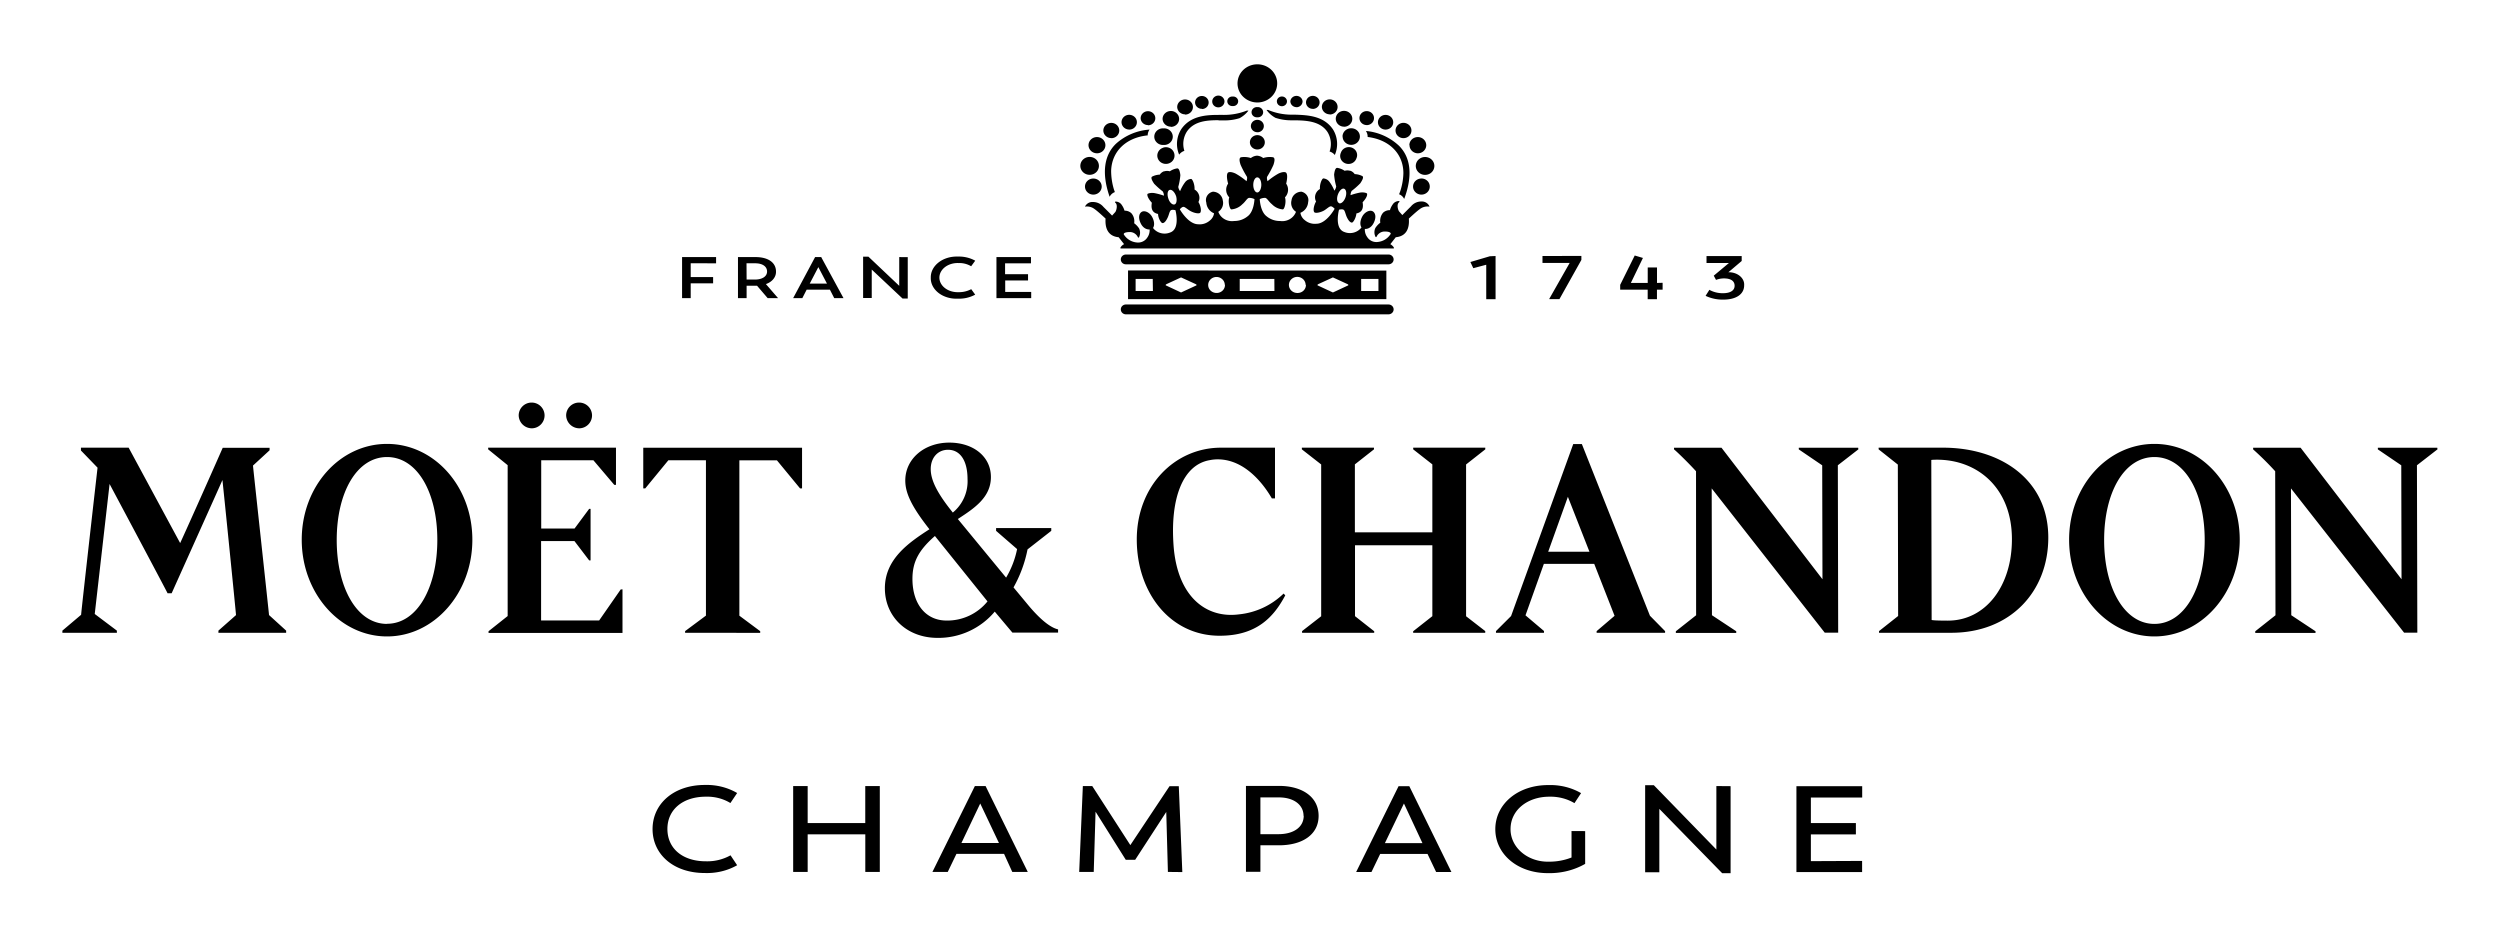 <svg height="150" width="400" xmlns="http://www.w3.org/2000/svg"><path d="m104.41 132.65c0-4.049 3.392-7.057 8.358-7.057 1.839-.057 3.65.395 5.175 1.29l-1.08 1.603c-1.142-.7-2.516-1.057-3.914-1.017-3.691 0-6.164 2.052-6.164 5.163 0 3.11 2.403 5.175 6.164 5.175a7.6 7.6 0 0 0 3.935-.957l1.059 1.586c-1.532.876-3.343 1.312-5.175 1.247-5.036 0-8.358-3.008-8.358-7.033zm36.358-6.881v13.738h-2.32v-6.016h-9.221v6.016h-2.32v-13.738h2.32v5.925h9.215v-5.925zm19.879 10.846h-7.613l-1.393 2.892h-2.452l6.791-13.738h1.714l6.749 13.738h-2.48zm-6.819-1.737h6.004l-2.995-6.319zm33.036 4.63-.264-9.593-4.974 7.656h-1.504l-4.834-7.699-.292 9.635h-2.327l.585-13.738h1.505l6.094 9.448 6.269-9.423h1.484l.564 13.738zm24.113-8.97c0 3.026-2.633 4.709-6.345 4.709h-2.967v4.236h-2.313v-13.738h5.37c3.671.024 6.255 1.785 6.255 4.793zm-2.41 0c0-1.78-1.574-2.954-3.956-2.954h-2.946v5.883h2.946c2.438-.018 3.984-1.168 3.984-2.947zm19.837 6.095h-7.578l-1.393 2.892h-2.452l6.791-13.738h1.714l6.742 13.738h-2.445zm-6.819-1.737h6.004l-2.96-6.337zm32.04-1.919v5.241c-1.773 1.016-3.861 1.534-5.984 1.483-4.812 0-8.392-3.026-8.392-7.033s3.58-7.056 8.455-7.056c1.868-.064 3.71.387 5.266 1.289l-1.059 1.603c-1.178-.708-2.586-1.07-4.019-1.034-3.482 0-6.206 2.13-6.206 5.18-.014 1.404.63 2.753 1.783 3.737 1.154.984 2.717 1.518 4.333 1.48a9.664 9.664 0 0 0 3.643-.666v-4.236zm23.27-7.19v13.92h-1.35l-10.052-10.289v10.144h-2.27v-13.926h1.393l10.002 10.289v-10.156zm21.042 11.959v1.78h-10.51v-13.739h10.524v1.816h-8.211v4.085h7.202v1.816h-7.202v4.279zm-212.799-69.216a2.065 2.065 0 0 0 1.994-2.108 2.066 2.066 0 0 0 -2.094-2.01 2.065 2.065 0 0 0 -2.047 2.058 2.114 2.114 0 0 0 2.147 2.06zm7.593 0a2.065 2.065 0 0 0 1.994-2.108 2.066 2.066 0 0 0 -2.095-2.01 2.065 2.065 0 0 0 -2.046 2.058 2.114 2.114 0 0 0 2.147 2.06zm6.867 25.765v6.97h-21.432v-.268l3.058-2.43v-24.139l-3.12-2.534v-.267h20.452v5.946h-.276l-3.34-3.935h-8.346v10.925h5.336l2.333-3.145h.228v8.24h-.228l-2.354-3.09h-5.335v12.704h9.29l3.451-4.965zm197.74-22.399-3.285 2.547.055 26.78h-2.153l-18.085-23.078.041 20.29 3.886 2.569v.267h-9.663v-.267l3.244-2.562-.015-23.045c-1.311-1.435-3.071-3.138-3.52-3.495v-.268h7.593l16.158 21.047-.042-18.23-3.748-2.548v-.268h9.505zm92.657 0-3.285 2.547.062 26.78h-2.12l-18.097-23.078.048 20.29 3.88 2.569v.267h-9.643v-.267l3.237-2.562-.048-23.045a48.185 48.185 0 0 0 -3.527-3.495v-.268h7.592l16.151 21.047-.041-18.23-3.748-2.548v-.268h9.511zm-160.82 13.28v-10.877l-3.064-2.403v-.268h11.534v.268l-3.072 2.417v24.287l3.065 2.376v.267h-11.534v-.24l3.071-2.417v-11.343h-12.375v11.344l3.072 2.417v.24h-11.542v-.267l3.057-2.376v-24.288l-3.092-2.417v-.268h11.541v.268l-3.057 2.403v10.877zm81.661-13.548h-10.256v.268l3.072 2.437.048 24.226-3.058 2.418v.267h11.568c9.422 0 15.537-6.557 15.516-15.278-.021-9.318-7.744-14.358-16.89-14.338zm.829 27.674c-2.471 0-2.603-.11-2.603-.11l-.055-25.587s0-.048.883-.055c6.627 0 12.003 4.628 12.017 12.676.02 7.602-4.251 13.074-10.243 13.074zm-64.627 1.943h-7.683v-.268l2.416-2.41 9.946-27.516h1.38l10.893 27.467 2.423 2.465v.268h-10.954v-.268l2.871-2.451-3.258-8.316h-8.055l-2.94 8.24 2.96 2.507zm7.275-12.964-3.452-8.796-3.154 8.796zm-192.39 11.543c-4.832 0-8.049-5.795-8.049-13.418s3.217-13.28 8.049-13.28 8.048 5.652 8.048 13.26-3.217 13.418-8.048 13.418zm0-28.8c-7.538 0-13.646 6.785-13.646 15.334 0 8.55 6.108 15.471 13.646 15.471 7.537 0 13.653-6.921 13.653-15.47s-6.109-15.335-13.653-15.335zm282.78 28.8c-4.832 0-8.042-5.795-8.042-13.418s3.21-13.28 8.042-13.28 8.048 5.652 8.048 13.28-3.217 13.418-8.048 13.418zm0-28.8c-7.538 0-13.646 6.785-13.646 15.334 0 8.55 6.108 15.471 13.646 15.471 7.537 0 13.653-6.921 13.653-15.47s-6.109-15.335-13.653-15.335zm-139.33 23.944.269.289c-1.822 3.433-4.542 6.468-10.498 6.461-7.903 0-13.253-6.866-13.26-15.388-.006-8.521 6.034-14.702 13.474-14.702h8.641v8.117h-.503c-1.119-1.943-4.08-6.18-8.566-6.249a6.41 6.41 0 0 0 -1.38.13c-4.308.742-6.337 6.119-5.778 13.685.608 8.2 5.246 11.674 10.464 10.987a11.933 11.933 0 0 0 7.123-3.31zm-41.077 1.586-2.133-2.568a20.486 20.486 0 0 0 2.243-6.084l3.796-2.966v-.44h-8.828v.44l3.362 2.918a14.546 14.546 0 0 1 -1.76 4.567l-7.724-9.38.055-.034c2.582-1.683 5.246-3.434 5.239-6.696-.007-3.261-2.81-5.493-6.654-5.493-4.024 0-7.054 2.616-7.047 6.077 0 2.06 1.09 4.258 3.865 7.787-3.25 2.101-7.137 4.745-7.13 9.449 0 4.477 3.451 7.937 8.448 7.93a11.759 11.759 0 0 0 9.132-4.202l2.823 3.358h7.31v-.515c-1.167-.268-2.816-1.483-4.998-4.148zm-12.611-24.59c1.946 0 3.112 1.738 3.12 4.663a6.495 6.495 0 0 1 -2.354 5.384c-2.471-3.063-3.527-5.15-3.534-6.95-.007-1.799 1.111-3.096 2.768-3.096zm-.235 27.324c-3.306 0-5.453-2.61-5.46-6.661 0-2.692.973-4.573 3.596-6.867l8.414 10.465a8.259 8.259 0 0 1 -6.55 3.063zm-41.834 1.956v-.267l3.334-2.48v-24.857h-6.012l-3.7 4.504h-.317v-6.503h25.406v6.503h-.318l-3.7-4.49h-6.011v24.856l3.334 2.48v.267zm-63.833-.343v.343h-10.837v-.343l2.816-2.486c-.048-.748-2.07-20.765-2.174-21.61-.4.941-7.489 16.686-8.124 18.115h-.656c-.276-.604-9.276-17.483-9.276-17.483l-2.375 20.8 3.541 2.664v.343h-8.718v-.343l2.996-2.534c.152-1.724 2.63-23.539 2.63-23.539l-2.657-2.747v-.453h7.633l8.242 15.265c.773-1.662 4.072-9.03 6.812-15.25h7.496v.404l-2.657 2.445c.131 1.373 2.52 23.258 2.568 23.917zm193.507-59.938v6.91h-1.492v-5.515l-2.072.552-.47-.998h.042l3.073-.91zm7.507 0v1.103h4.351l-3.26 5.74v.05h1.623l3.509-6.27v-.64zm18.323 4.307v-2.476h-1.485v2.476h-2.7l1.92-3.97v-.034l-1.298-.386-2.328 4.693v.778h4.4v1.522h1.484v-1.523h.905v-1.103zm11.423-1.71 2.127-1.803v-.783h-5.628v1.103h3.591l-2.431 2.03.36.678.137-.05c.36-.124.748-.188 1.14-.188 1.098 0 1.699.414 1.699 1.175s-.69 1.191-1.865 1.191a4.39 4.39 0 0 1 -2.03-.463l-.138-.083-.608.96.11.06a6.403 6.403 0 0 0 2.721.552c2.072 0 3.336-.871 3.336-2.283.047-.552-.2-1.094-.68-1.493-.48-.4-1.148-.618-1.84-.603zm-161.97-1.428v-.998h-5.442v6.568h1.381v-2.366h3.585v-1.01h-3.585v-2.205zm9.918 5.57h-1.665l-1.699-1.985h-1.671v1.98h-1.381v-6.563h2.817c2.017 0 3.267.882 3.267 2.31.032.872-.61 1.67-1.616 2.008zm-5.035-2.972h1.312c1.195 0 1.962-.502 1.962-1.285s-.691-1.318-1.907-1.318h-1.381zm15.505 2.972h-1.485l-.69-1.351h-3.723l-.69 1.35h-1.473l.062-.11 3.453-6.457h1.002v.05zm-4.027-4.963-1.381 2.641h2.763zm12.943-1.605v4.599l-4.93-4.665h-.85v6.617h1.38v-4.555l4.925 4.632h.836v-6.617zm11.43 5.178a4.123 4.123 0 0 1 -1.94.436c-1.077.042-2.094-.393-2.648-1.131s-.554-1.66 0-2.398c.553-.738 1.571-1.173 2.648-1.131a3.68 3.68 0 0 1 1.92.458l.096.055.65-.888-.077-.044a5.353 5.353 0 0 0 -2.68-.618c-1.147-.046-2.267.29-3.092.93-.825.639-1.28 1.522-1.258 2.44-.036.92.416 1.809 1.244 2.45.829.64 1.956.971 3.107.914a5.347 5.347 0 0 0 2.68-.602l.075-.038-.635-.877zm5.525.397v-1.83h3.654v-1.004h-3.674v-1.743h4.144v-.998h-5.525v6.568h5.56v-.993zm62.148 2.794c0 .434-.364.787-.815.79h-42.019a.832.832 0 0 1 -.579-.231.769.769 0 0 1 -.236-.559.762.762 0 0 1 .237-.556.825.825 0 0 1 .578-.228h42.019c.45 0 .815.351.815.784zm-.815-8.78h-42.019a.832.832 0 0 0 -.579.232.769.769 0 0 0 .001 1.112.818.818 0 0 0 .578.223h42.019c.447 0 .811-.346.815-.776 0-.435-.364-.787-.815-.791zm-46.338-14.178a1.43 1.43 0 0 0 -.915-1.327 1.53 1.53 0 0 0 -1.623.309 1.39 1.39 0 0 0 -.321 1.561 1.49 1.49 0 0 0 1.38.88 1.5 1.5 0 0 0 1.048-.415 1.39 1.39 0 0 0 .431-1.008zm-2.23 3.307c0 .71.598 1.286 1.336 1.286.739 0 1.337-.576 1.337-1.286s-.598-1.286-1.337-1.286c-.735 0-1.332.572-1.336 1.28zm1.908-5.322c.746.004 1.355-.575 1.359-1.292.004-.718-.598-1.303-1.344-1.307-.747-.004-1.355.575-1.359 1.293 0 .707.588 1.284 1.323 1.3zm21.732-7.563c.3.028.59-.11.75-.357a.739.739 0 0 0 0-.805.804.804 0 0 0 -.75-.357c-.3-.028-.59.11-.75.357s-.158.558 0 .805.45.385.75.357zm-11.123 6.67a1.337 1.337 0 0 0 -.944 1.17 1.32 1.32 0 0 0 .771 1.283 1.422 1.422 0 0 0 1.526-.205c.418-.36.567-.929.377-1.437a1.323 1.323 0 0 0 -.686-.76 1.407 1.407 0 0 0 -1.044-.065zm-8.306-1.527c.702 0 1.272-.548 1.272-1.224s-.57-1.224-1.272-1.224c-.703 0-1.273.548-1.273 1.224.008.67.575 1.21 1.273 1.21zm2.86-1.375a1.23 1.23 0 0 0 1.14-.725 1.15 1.15 0 0 0 -.262-1.291 1.265 1.265 0 0 0 -1.34-.26c-.46.183-.761.615-.761 1.093.008.647.55 1.169 1.222 1.176zm3.002-.687c.475.002.905-.271 1.089-.693s.083-.909-.253-1.232c-.336-.324-.842-.42-1.281-.244s-.723.59-.72 1.048c.022.604.536 1.083 1.165 1.086zm2.494 3.142a1.396 1.396 0 0 0 1.278-.633 1.284 1.284 0 0 0 0-1.382 1.396 1.396 0 0 0 -1.278-.633 1.396 1.396 0 0 0 -1.277.633 1.284 1.284 0 0 0 0 1.382 1.4 1.4 0 0 0 1.277.633zm1.173-2.888c.73 0 1.322-.57 1.322-1.272 0-.703-.592-1.272-1.322-1.272s-1.323.57-1.323 1.272c.02.689.606 1.238 1.323 1.237zm2.273-1.967c.695 0 1.258-.541 1.258-1.21s-.563-1.21-1.258-1.21-1.258.542-1.258 1.21c.023.652.58 1.17 1.258 1.17zm2.724-.887c.59-.019 1.057-.488 1.05-1.056s-.484-1.027-1.074-1.033c-.591-.007-1.079.442-1.099 1.01 0 .283.12.554.331.751.212.197.497.303.792.294zm2.609-.268c.54-.011.972-.436.972-.955-.008-.52-.451-.935-.99-.929-.54.007-.974.432-.968.951.005.52.446.937.986.933zm34.556 9.365a1.43 1.43 0 0 1 -.913 1.326 1.53 1.53 0 0 1 -1.623-.306 1.39 1.39 0 0 1 -.325-1.559c.23-.535.772-.884 1.374-.884.819 0 1.483.636 1.487 1.423zm-2.073 2.021c-.738 0-1.337.576-1.337 1.286s.599 1.286 1.337 1.286 1.337-.576 1.337-1.286a1.253 1.253 0 0 0 -.387-.916 1.357 1.357 0 0 0 -.95-.377zm-1.93-5.342c.004-.717.61-1.295 1.356-1.293.745.003 1.347.585 1.346 1.302s-.606 1.297-1.351 1.297c-.74-.015-1.33-.6-1.323-1.313zm-2.21-2.345c.001-.496.313-.943.79-1.132a1.31 1.31 0 0 1 1.388.272c.363.353.468.881.267 1.338-.202.457-.67.752-1.186.746a1.29 1.29 0 0 1 -.895-.364 1.193 1.193 0 0 1 -.363-.867zm-2.816-1.327c.004-.649.555-1.172 1.23-1.168.675.003 1.22.533 1.215 1.182-.004.65-.554 1.173-1.23 1.169a1.247 1.247 0 0 1 -.864-.352 1.153 1.153 0 0 1 -.35-.837zm-1.78.468c.642-.008 1.156-.513 1.151-1.13s-.528-1.114-1.17-1.112c-.641.003-1.16.504-1.16 1.121.008.62.535 1.118 1.18 1.114zm-14.39-3.823a.775.775 0 0 0 .482.732c.3.127.65.067.887-.152a.756.756 0 0 0 .19-.847.808.808 0 0 0 -.744-.49c-.44-.007-.803.327-.815.75zm10.237 8.25a1.24 1.24 0 0 0 .187 1.31c.31.369.807.543 1.29.451a1.312 1.312 0 0 0 1.018-.887 1.24 1.24 0 0 0 -.186-1.309 1.358 1.358 0 0 0 -1.291-.451 1.312 1.312 0 0 0 -1.018.887zm.286-2.591c.004.732.624 1.322 1.385 1.32.76-.003 1.376-.597 1.375-1.33-.001-.731-.619-1.324-1.38-1.324a1.416 1.416 0 0 0 -.985.38 1.31 1.31 0 0 0 -.416.94zm.222-1.575c.73 0 1.322-.57 1.322-1.272s-.592-1.272-1.322-1.272-1.323.57-1.323 1.272c.008.698.598 1.259 1.323 1.259zm-2.288-1.96c.694 0 1.257-.54 1.258-1.207s-.56-1.21-1.253-1.212c-.694-.003-1.259.535-1.263 1.203.02.657.575 1.182 1.258 1.19zm-2.716-.893c.44.003.838-.25 1.009-.64s.079-.841-.231-1.142c-.31-.3-.778-.39-1.185-.23a1.046 1.046 0 0 0 -.673.967c.004.57.486 1.031 1.08 1.031zm-2.602-.268c.542-.008.976-.435.972-.956-.043-.487-.467-.861-.976-.861-.508 0-.932.374-.976.861.004.519.44.938.98.942zm-6.262 4.008c.42 0 .798-.243.958-.617.16-.373.07-.802-.228-1.087s-.745-.368-1.132-.212a.997.997 0 0 0 -.635.926c.012.543.472.977 1.037.977zm0 2.75c.659 0 1.193-.513 1.193-1.147s-.534-1.149-1.193-1.149c-.66 0-1.194.514-1.194 1.149s.534 1.148 1.194 1.148zm0-5.15a.862.862 0 0 0 .8-.383.792.792 0 0 0 0-.862.862.862 0 0 0 -.8-.384.862.862 0 0 0 -.802.384.792.792 0 0 0 0 .862c.17.263.48.412.802.384zm3.174-5.431c.003 1.235-.769 2.35-1.955 2.825a3.267 3.267 0 0 1 -3.461-.657 2.968 2.968 0 0 1 -.691-3.328c.49-1.141 1.648-1.886 2.933-1.886 1.736 0 3.15 1.342 3.174 3.012zm24.36 19.726a1.993 1.993 0 0 0 -1.558.406c-.5.343-1.737 1.505-1.737 1.505.122 1.637-.443 2.833-2.094 2.984l-.873 1.114c.28.124.808.688.48.688h-43.565c-.329 0 .208-.598.494-.688l-.873-1.114c-1.644-.15-2.208-1.375-2.094-2.984 0 0-1.237-1.162-1.737-1.505a1.993 1.993 0 0 0 -1.559-.406 1.307 1.307 0 0 1 1.251-.743 2.177 2.177 0 0 1 1.716.798c.565.55 1.373 1.375 1.373 1.375l.521-.578c.193-.288.4-1.155 0-1.478-.121-.103-.043-.185.065-.185.398.01.763.219.965.55.197.277.344.583.436.907.407-.013.801.134 1.094.406a1.96 1.96 0 0 1 .45 1.602c.313.233.582.517.794.839a1.64 1.64 0 0 1 0 1.375c-.05.11-.158.13-.208 0a1.43 1.43 0 0 0 -1.2-.805c-.78 0-1.073.158-1.052.365a2.711 2.711 0 0 0 2.088 1.306 1.753 1.753 0 0 0 1.687-.797c.266-.378.394-.83.364-1.286 0 0-.936.124-1.465-1.066-.422-.935-.157-1.56.229-1.767.493-.254 1.272.138 1.644.839.608 1.155.136 1.753.136 1.753.626.825 1.76 1.127 2.738.729 1.665-.57.85-3.569.85-3.569s-.479-.137-.714 0c-.236.138-.3.688-.522 1.162-.165.351-.458.901-.83.901-.25 0-.714-.818-.714-1.464-.672-.131-1.216-.557-.994-1.788 0 0-.8-.846-.715-1.375 0-.083.45-.261 1.094-.179.528.099 1.047.24 1.551.42 0-.242-.067-.48-.193-.688a12.816 12.816 0 0 1 -1.372-1.224c-.258-.392-.608-.963-.322-1.141a2.904 2.904 0 0 1 1.222-.317c.16-.238.392-.423.665-.53h.072a1.58 1.58 0 0 1 .872 0c.348-.24.75-.4 1.172-.467.343-.04.458.62.515 1.08a10 10 0 0 1 -.336 1.877c.038.249.138.485.293.688.198-.501.462-.975.786-1.41a1.32 1.32 0 0 1 .987-.55c.229.048.593.928.536 1.698.718.41.988 1.28.622 2.001.307.46.536 1.375.293 1.705-.143.193-.88.103-1.537-.247-.479-.255-.88-.688-1.15-.688-.273 0-.58.392-.58.392s1.316 2.372 2.924 2.393a2.443 2.443 0 0 0 1.837-.564c.391-.291.648-.718.715-1.19a1.984 1.984 0 0 1 -1.237-1.712 1.33 1.33 0 0 1 .132-1.096c.2-.331.537-.567.926-.65.807.019 1.477.604 1.573 1.375a1.68 1.68 0 0 1 -.715 1.843c.37 1.016 1.439 1.634 2.545 1.471a3.33 3.33 0 0 0 2.145-.75c1.036-.755 1.1-2.75 1.1-2.75a1.867 1.867 0 0 0 -.872-.199c-.328.055-.579.626-1.072 1.018a2.766 2.766 0 0 1 -1.744.825c-.3 0-.58-1.286-.343-1.925a1.716 1.716 0 0 1 -.186-2.194s-.393-1.334-.043-1.746c.107-.117.522-.206 1.244.137.622.35 1.206.757 1.744 1.217 0 0 .186-.515.043-.75a15.113 15.113 0 0 1 -.986-1.856c-.158-.467-.33-1.155.092-1.23a3.412 3.412 0 0 1 1.545.13c.279-.222.624-.354.986-.378.362.024.707.156.987.378a3.405 3.405 0 0 1 1.544-.13c.421.075.25.763.093 1.23-.285.64-.615 1.26-.987 1.857-.143.234.043.75.043.75.538-.46 1.122-.868 1.744-1.218.715-.343 1.144-.254 1.237-.137.357.412 0 1.746 0 1.746.47.687.39 1.593-.193 2.194.236.639-.043 1.904-.343 1.925a2.714 2.714 0 0 1 -1.737-.825c-.5-.392-.758-.963-1.08-1.018a1.837 1.837 0 0 0 -.872.2s.064 1.987 1.101 2.75a3.317 3.317 0 0 0 2.145.75c1.108.163 2.18-.455 2.552-1.472a1.68 1.68 0 0 1 -.715-1.843c.099-.77.767-1.354 1.573-1.375.375.079.702.3.906.612.205.313.27.692.18 1.052a1.984 1.984 0 0 1 -1.237 1.712c.067.471.324.898.715 1.19a2.45 2.45 0 0 0 1.845.563c1.608 0 2.916-2.392 2.916-2.392s-.307-.365-.579-.392c-.271-.028-.679.42-1.15.687-.658.35-1.387.44-1.53.248-.25-.33 0-1.245.286-1.705-.367-.721-.096-1.592.622-2.001-.065-.77.307-1.65.536-1.699.399.03.762.232.986.55.325.436.589.91.787 1.41.154-.203.255-.439.293-.688a10.002 10.002 0 0 1 -.336-1.877c.057-.46.171-1.12.522-1.08.42.07.818.23 1.165.468a1.58 1.58 0 0 1 .872 0h.071c.272.11.503.294.665.53.427.015.845.123 1.223.316.286.179-.065.75-.322 1.142-.425.442-.887.852-1.38 1.223a1.39 1.39 0 0 0 -.186.688 10.18 10.18 0 0 1 1.552-.42c.643-.082 1.072.097 1.093.18.108.556-.715 1.374-.715 1.374.222 1.231-.321 1.657-.993 1.788-.043.646-.486 1.465-.715 1.465-.365 0-.665-.55-.83-.901-.214-.468-.285-1.031-.521-1.162-.236-.13-.715 0-.715 0s-.815 2.998.85 3.569c.98.398 2.117.096 2.746-.73 0 0-.48-.597.128-1.753.372-.687 1.151-1.093 1.645-.838.386.206.657.832.228 1.767-.529 1.19-1.465 1.065-1.465 1.065a2 2 0 0 0 .372 1.286 1.73 1.73 0 0 0 1.68.798 2.726 2.726 0 0 0 2.094-1.307c0-.206-.279-.378-1.05-.364a1.43 1.43 0 0 0 -1.209.804c-.05.131-.157.11-.2 0a1.606 1.606 0 0 1 0-1.375c.208-.322.474-.607.786-.839a2.006 2.006 0 0 1 .45-1.602 1.542 1.542 0 0 1 1.094-.405c.092-.324.24-.63.437-.908.201-.33.566-.539.965-.55.114 0 .193.083.064.186-.415.323-.207 1.19 0 1.478l.515.578s.807-.826 1.372-1.376a2.133 2.133 0 0 1 1.716-.797c.549-.017 1.049.3 1.25.79zm-40.561-1.733c-.222-.625-.672-1.052-1.008-.942s-.43.688-.208 1.375c.222.688.672 1.052 1.008.942s.408-.777.208-1.41zm13.66-1.746c0-.688-.285-1.203-.643-1.203-.357 0-.643.536-.643 1.203s.286 1.21.643 1.21c.358 0 .644-.578.644-1.245zm12.454 2.943c.343.103.793-.317 1.015-.95.221-.632.128-1.23-.208-1.374-.336-.145-.793.316-1.015.949-.221.632-.128 1.23.208 1.34zm-19.301-13.263h.886a7.939 7.939 0 0 0 2.445-.344l.079-.035a4.35 4.35 0 0 0 1.38-1.189h-.265a9.87 9.87 0 0 1 -3.79.688h-.585c-1.923 0-4.554.061-6.077 2.234a4.4 4.4 0 0 0 -.371 4.126c.202-.285.496-.497.836-.606a3.664 3.664 0 0 1 .415-3.107c1.222-1.76 3.438-1.781 5.06-1.802zm18.586 5.583a4.412 4.412 0 0 0 -.265-4.126c-1.472-2.207-4.103-2.303-6.019-2.372h-.586a9.772 9.772 0 0 1 -3.775-.756h-.257c.353.495.814.91 1.351 1.217.022.016.046.03.072.041.787.26 1.612.395 2.445.399h.879c1.615.048 3.839.124 5.004 1.87.578.944.7 2.084.336 3.122.338.098.634.298.843.57zm-29.919-3.157c-.001-.34.103-.673.3-.956a8.922 8.922 0 0 0 -5.333 2.228c-1.952 1.836-2.338 4.73-1.108 8.374l.05.152c.167-.343.464-.61.83-.75 0-.076-.058-.172-.15-.46a10.445 10.445 0 0 1 -.437-2.93c.086-3.121 2.373-5.342 5.876-5.692zm40.226 9.392c.367.143.66.42.815.77 0 0 0-.083.05-.151 1.322-3.617 1.008-6.519-.901-8.395a8.897 8.897 0 0 0 -5.276-2.352c.193.286.29.622.279.963 3.488.426 5.719 2.702 5.719 5.789a10.03 10.03 0 0 1 -.508 2.909zm-2.038 12.218v4.558h-41.332v-4.586zm-37.38 1.327h-2.739v1.932h2.767zm6.926.962.115-.055-2.51-1.148-2.487 1.148.114.055-.114.049 2.487 1.162 2.51-1.162zm4.604 0c-.004-.705-.601-1.274-1.334-1.272-.734.003-1.327.576-1.325 1.282 0 .705.596 1.276 1.33 1.276.364.008.717-.13.974-.379.257-.25.395-.59.384-.94zm7.928-.962h-5.54v1.932h5.554zm5.004.962c0-.52-.326-.99-.827-1.188a1.376 1.376 0 0 0 -1.458.282 1.25 1.25 0 0 0 -.285 1.403c.21.48.699.792 1.24.79.37.013.727-.122.989-.372s.403-.594.391-.949zm6.748 0 .115-.055-2.495-1.148-2.502 1.148.114.055-.114.049 2.502 1.162 2.495-1.162zm4.904-.962h-2.766v1.932h2.766z"/></svg>